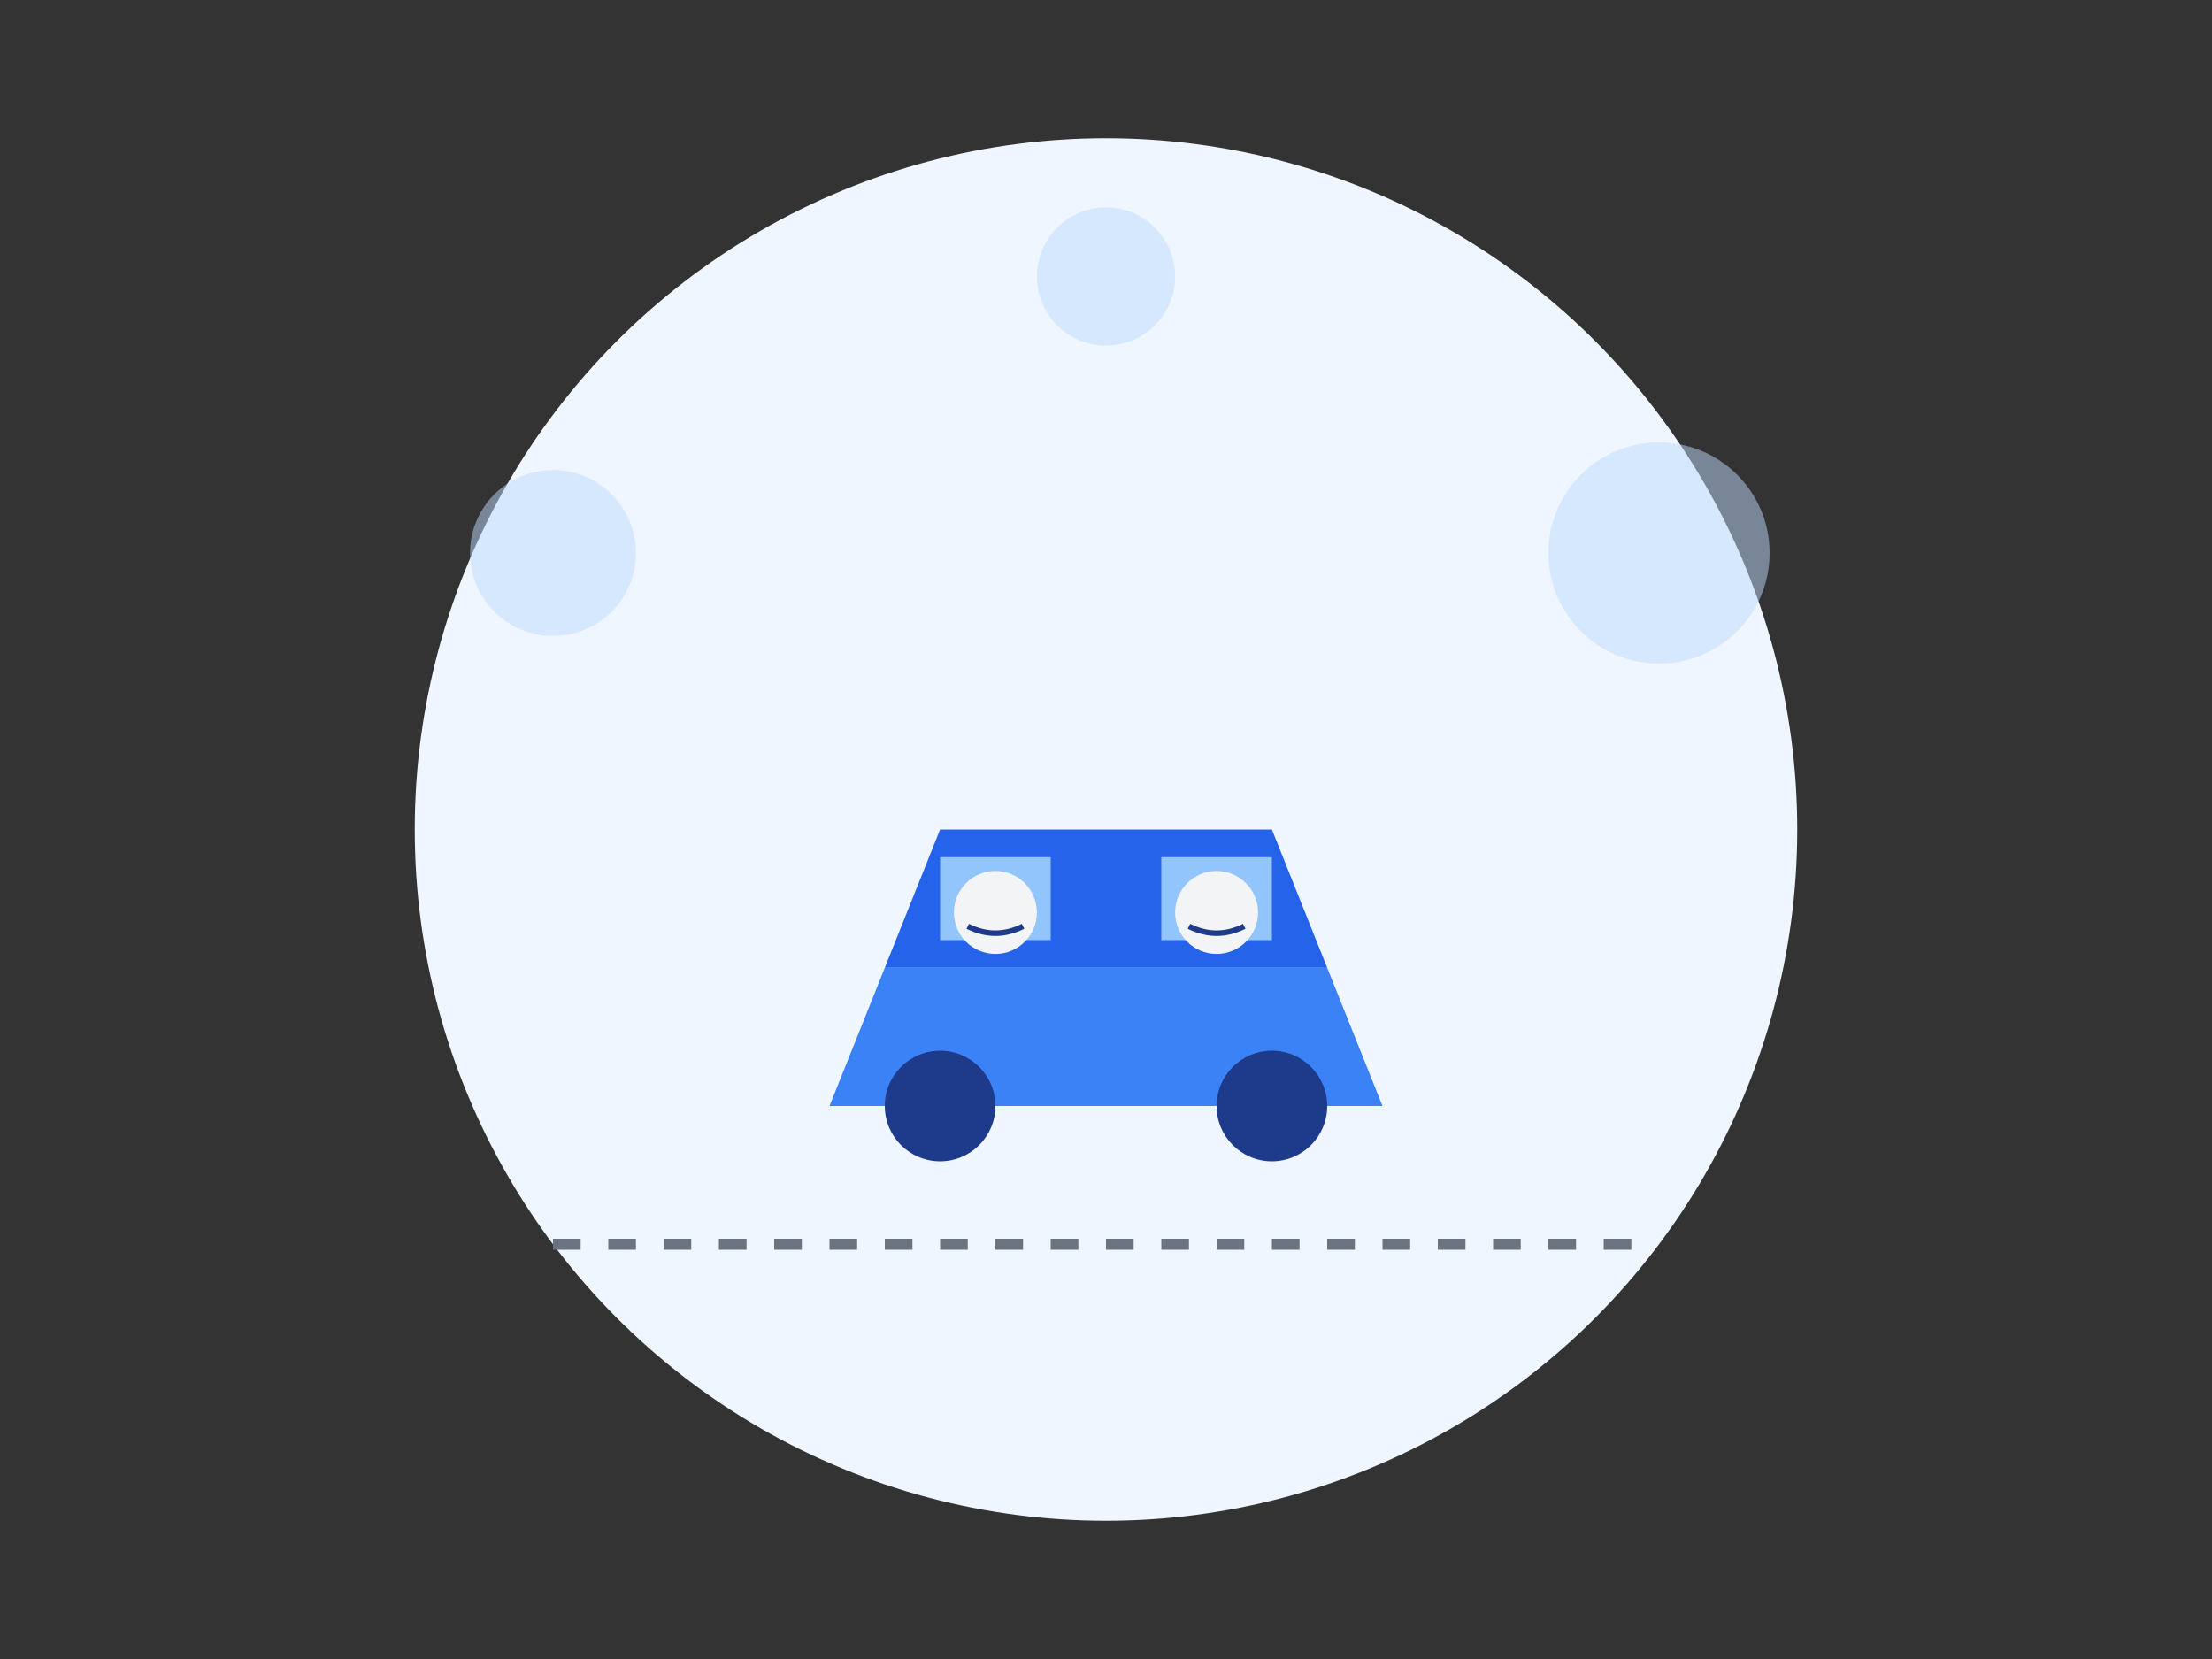 <?xml version="1.0" encoding="UTF-8"?>
<svg width="800" height="600" viewBox="0 0 800 600" fill="none" xmlns="http://www.w3.org/2000/svg">
  <rect x="0" y="0" width="800" height="600" fill="#333333" stroke="none"/>
  <!-- Background Circle -->
  <circle cx="400" cy="300" r="250" fill="#EFF6FF" />
  
  <!-- Car Body -->
  <path d="M300 400 L500 400 L480 350 L320 350 Z" fill="#3B82F6" />
  <path d="M320 350 L480 350 L460 300 L340 300 Z" fill="#2563EB" />
  
  <!-- Windows -->
  <path d="M340 310 L380 310 L380 340 L340 340 Z" fill="#93C5FD" />
  <path d="M420 310 L460 310 L460 340 L420 340 Z" fill="#93C5FD" />
  
  <!-- Wheels -->
  <circle cx="340" cy="400" r="20" fill="#1E3A8A" />
  <circle cx="460" cy="400" r="20" fill="#1E3A8A" />
  
  <!-- People -->
  <circle cx="360" cy="330" r="15" fill="#F3F4F6" />
  <circle cx="440" cy="330" r="15" fill="#F3F4F6" />
  
  <!-- Smiles -->
  <path d="M350 335 Q360 340 370 335" stroke="#1E3A8A" stroke-width="2" fill="none" />
  <path d="M430 335 Q440 340 450 335" stroke="#1E3A8A" stroke-width="2" fill="none" />
  
  <!-- Road -->
  <path d="M200 450 L600 450" stroke="#6B7280" stroke-width="4" stroke-dasharray="10 10" />
  
  <!-- Decorative Elements -->
  <circle cx="200" cy="200" r="30" fill="#BFDBFE" opacity="0.5" />
  <circle cx="600" cy="200" r="40" fill="#BFDBFE" opacity="0.5" />
  <circle cx="400" cy="100" r="25" fill="#BFDBFE" opacity="0.5" />
</svg> 